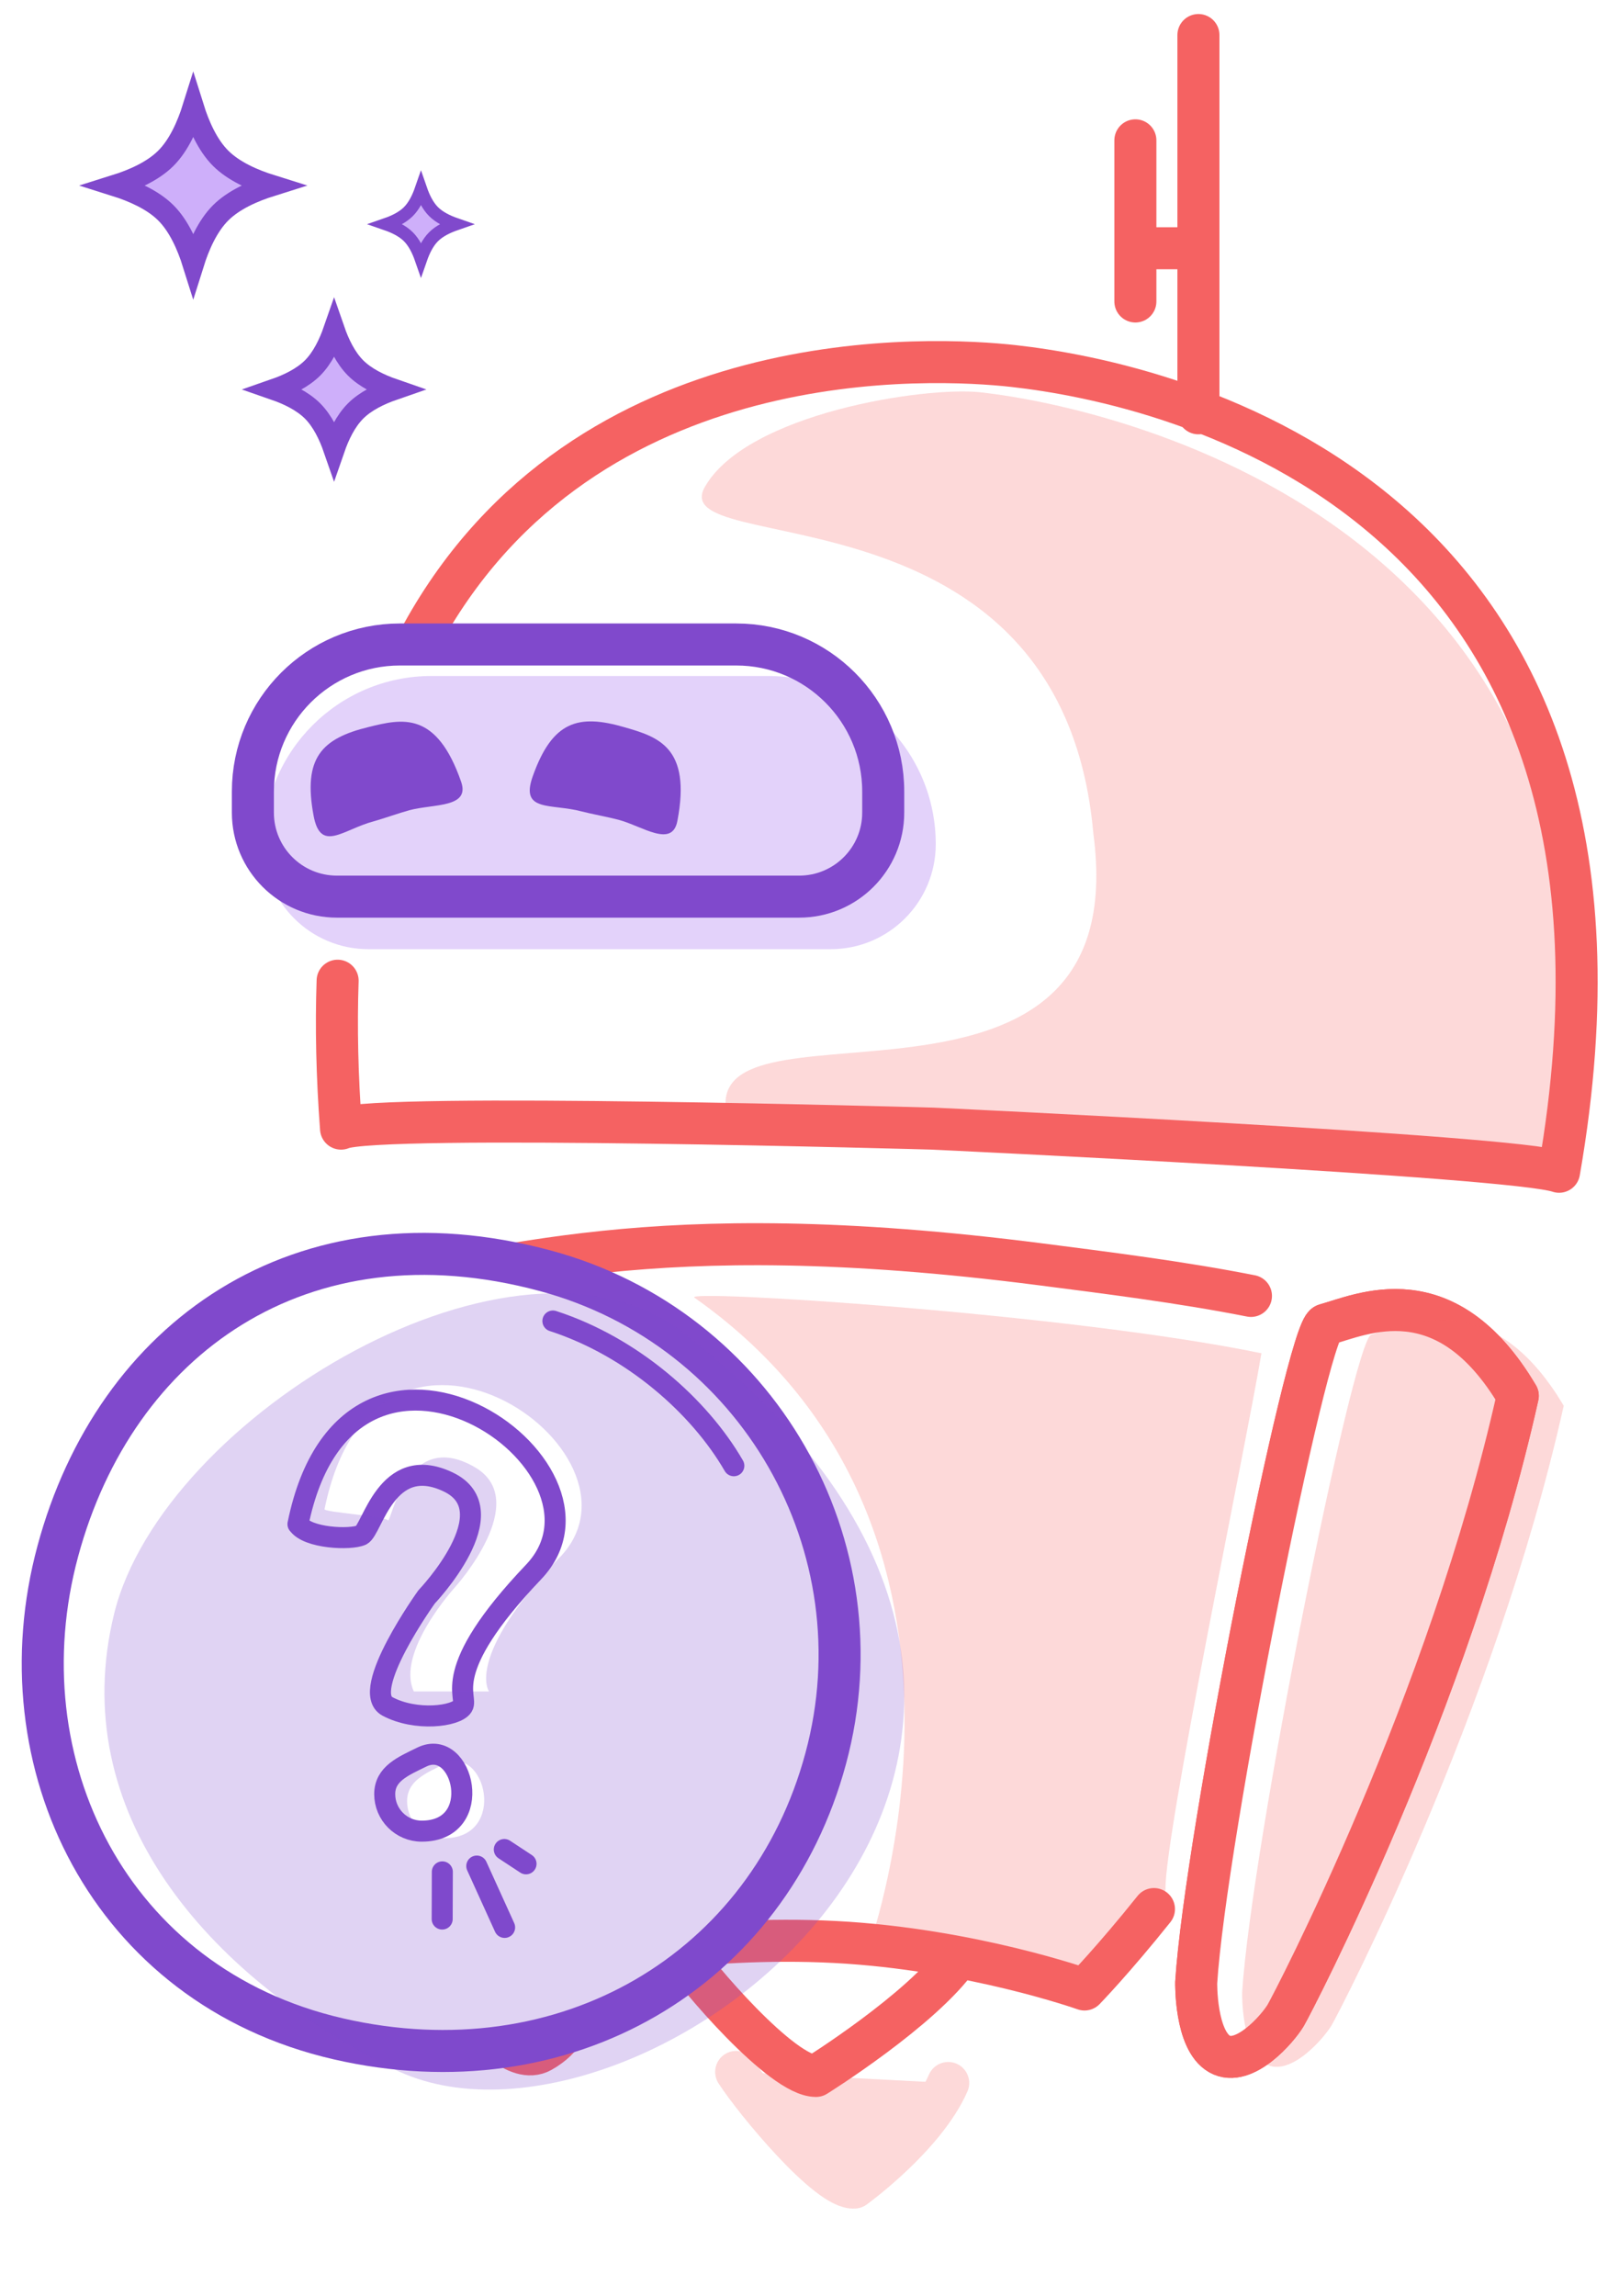 <svg width="67" height="95" viewBox="0 0 67 95" fill="none" xmlns="http://www.w3.org/2000/svg">
<path d="M27.856 80.58C28.721 81.89 32.212 85.941 33.611 85.941C33.611 85.941 37.987 83.21 39.519 81.029" fill="white"/>
<path d="M36.306 80.759C41.916 81.053 46.62 82.724 46.62 82.724C46.62 82.724 48.162 80.639 49.16 79.242C51.334 76.198 51.769 74.894 53.073 71.416C54.377 67.938 55.085 65.632 56.116 61.851C57.718 55.978 56.551 54.459 56.551 54.459L53.508 54.025C50.632 53.454 47.445 53.057 44.812 52.719C28.383 50.606 22.425 53.093 16.617 53.772C13.235 54.168 19.686 75.644 25.494 81.546C25.494 81.546 30.696 80.464 36.306 80.759Z" fill="white"/>
<path d="M14.113 46.212C11.608 12.716 37.563 14.17 41.941 14.657C48.405 15.372 69.392 20.061 64.52 47.997" fill="white"/>
<path d="M14.113 46.212C15.512 45.557 38.596 46.212 38.596 46.212C38.596 46.212 62.638 47.336 64.52 47.997" fill="white"/>
<g opacity="0.24" filter="url(#filter0_d_422_635)">
<path d="M30.465 82.256C31.245 83.464 34.285 87.14 35.356 87.04C35.356 87.04 38.264 84.937 39.24 82.714" fill="#F56262"/>
<path d="M30.465 82.256C31.245 83.464 34.285 87.14 35.356 87.04C35.356 87.04 38.264 84.937 39.24 82.714" stroke="#F56262" stroke-width="1.739" stroke-linecap="round" stroke-linejoin="round"/>
</g>
<path d="M9.595 32.755C9.595 28.913 12.71 25.798 16.552 25.798H30.465C34.306 25.798 37.421 28.913 37.421 32.755V33.624C37.421 36.025 35.474 37.972 33.073 37.972H13.943C11.542 37.972 9.595 36.025 9.595 33.624V32.755Z" fill="white"/>
<g opacity="0.24">
<path d="M30.03 45.798C29.672 41.053 46.986 47.537 45.247 34.494C43.942 19.711 27.432 23.19 29.171 20.146C30.91 17.102 38.274 15.979 40.579 16.234C46.495 16.884 68.767 22.107 64.308 47.484" fill="#F56262"/>
<path d="M30.03 45.798C30.03 45.798 62.586 46.884 64.308 47.484Z" fill="#F56262"/>
</g>
<path d="M13.972 40.581C13.907 42.479 13.949 44.516 14.113 46.701C15.512 46.046 38.596 46.701 38.596 46.701C38.596 46.701 62.638 47.825 64.52 48.486C69.392 20.55 48.405 15.862 41.941 15.146C38.768 14.793 24.264 13.932 17.472 26.233" stroke="#F56262" stroke-width="1.739" stroke-linecap="round" stroke-linejoin="round"/>
<path d="M62.812 57.757C59.963 70.516 53.517 82.867 53.204 83.396C52.891 83.925 51.485 85.565 50.472 84.994C49.459 84.422 49.503 82.04 49.503 82.04C49.879 76.053 54.093 55.021 54.85 54.812C56.358 54.398 59.823 52.71 62.811 57.757L62.812 57.757Z" stroke="#F56262" stroke-width="1.739" stroke-linecap="round" stroke-linejoin="round"/>
<path d="M62.812 57.757C59.963 70.516 53.517 82.867 53.204 83.396C52.891 83.925 51.485 85.565 50.472 84.994C49.459 84.422 49.503 82.04 49.503 82.04C49.879 76.053 54.093 55.021 54.85 54.812C56.358 54.398 59.823 52.71 62.811 57.757L62.812 57.757Z" fill="white" stroke="#F56262" stroke-width="1.739" stroke-linecap="round" stroke-linejoin="round"/>
<path opacity="0.24" d="M64.713 58.168C61.864 70.927 55.418 83.278 55.105 83.807C54.791 84.336 53.386 85.976 52.372 85.405C51.359 84.833 51.404 82.451 51.404 82.451C51.779 76.464 55.994 55.432 56.751 55.223C58.258 54.809 61.723 53.121 64.712 58.168L64.713 58.168Z" fill="#F56262"/>
<path opacity="0.24" d="M35.835 80.939C41.04 81.224 43.348 82.319 44.246 82.319C44.758 82.319 48.218 79.019 48.231 78.175C48.218 75.796 51.492 60.19 52.203 55.997C44.249 54.353 28.233 53.34 28.737 53.695C42.462 63.363 35.835 80.939 35.835 80.939Z" fill="#F56262"/>
<path d="M51.769 53.624C48.893 53.054 45.706 52.657 43.073 52.318C26.644 50.205 20.686 52.692 14.877 53.371C11.496 53.767 17.947 75.243 23.755 81.145C23.755 81.145 28.957 80.063 34.567 80.358C40.177 80.652 44.881 82.323 44.881 82.323C44.881 82.323 46.09 81.079 47.755 78.995M28.013 80.539C28.878 81.849 32.369 85.9 33.768 85.9C33.768 85.9 38.144 83.169 39.675 80.987" stroke="#F56262" stroke-width="1.739" stroke-linecap="round" stroke-linejoin="round"/>
<path d="M10.899 34.928C10.899 31.087 14.014 27.972 17.856 27.972H31.769C35.611 27.972 38.725 31.087 38.725 34.928V34.928C38.725 37.33 36.779 39.276 34.377 39.276H15.247C12.846 39.276 10.899 37.33 10.899 34.928V34.928Z" fill="#E3D2FA"/>
<path d="M28.032 33.972C27.816 35.1 26.588 34.187 25.598 33.922C25.207 33.817 24.394 33.663 24.075 33.577C22.804 33.237 21.521 33.619 22.042 32.136C22.855 29.836 23.93 29.533 25.85 30.094C27.218 30.49 28.62 30.907 28.032 33.972Z" fill="#8049CC"/>
<path d="M19.084 32.351C19.46 33.436 17.94 33.259 16.95 33.524C16.559 33.629 15.778 33.901 15.459 33.987C14.188 34.327 13.268 35.3 12.978 33.755C12.531 31.357 13.311 30.557 15.255 30.083C16.638 29.742 18.06 29.401 19.084 32.351Z" fill="#8049CC"/>
<path d="M16.552 26.668H30.465C33.826 26.668 36.551 29.393 36.551 32.755V33.624C36.551 35.545 34.994 37.102 33.073 37.102H13.943C12.022 37.102 10.465 35.545 10.465 33.624V32.755C10.465 29.393 13.19 26.668 16.552 26.668Z" stroke="#8049CC" stroke-width="1.739"/>
<path d="M49.595 1.45V17.102M47.497 10.272H49.595M46.986 5.807V12.475" stroke="#F56262" stroke-width="1.739" stroke-linecap="round" stroke-linejoin="round"/>
<path opacity="0.24" d="M21.143 82.19C20.821 81.663 14.202 69.359 11.381 56.592L11.382 56.592C11.823 55.893 12.721 54.855 12.721 54.855L16.746 68.903L24.812 82.754C24.812 83.189 24.515 83.475 24.001 83.755C22.925 84.343 21.466 82.717 21.143 82.19Z" fill="#F56262"/>
<path d="M23.509 83.624C23.509 83.624 23.414 84.318 22.401 84.889C21.388 85.46 19.982 83.82 19.669 83.291C19.356 82.762 12.909 70.412 10.06 57.653L10.062 57.653C10.548 56.832 11.046 56.189 11.547 55.69" stroke="#F56262" stroke-width="1.739" stroke-linecap="round" stroke-linejoin="round"/>
<path d="M34.172 72.761C31.807 81.54 23.401 86.529 13.996 84.364C4.53 82.186 0.021 72.96 2.392 64.188C4.757 55.409 12.437 49.853 22.569 52.584C31.348 54.949 36.543 63.988 34.172 72.761Z" fill="white" stroke="#8049CC" stroke-width="1.739" stroke-linecap="round" stroke-linejoin="round"/>
<path d="M30.369 60.651C28.95 58.193 26.165 55.728 22.881 54.662Z" fill="white"/>
<path d="M12.331 63.062C12.723 63.655 14.502 63.728 14.955 63.522C15.408 63.315 15.987 60.111 18.538 61.317C21.063 62.509 17.653 66.079 17.653 66.079C17.653 66.079 14.855 69.976 16.034 70.609C17.206 71.235 18.878 71.028 19.145 70.609C19.411 70.189 18.119 69.21 22.082 65.047C26.272 60.651 14.455 52.611 12.331 63.069V63.062Z" fill="white"/>
<path d="M17.453 75.771C16.607 75.771 15.921 75.085 15.921 74.239C15.921 73.393 16.693 73.08 17.453 72.707C19.171 71.861 20.11 75.771 17.453 75.771Z" fill="white"/>
<path d="M19.731 77.216L20.883 79.754M18.299 79.408L18.305 77.456M21.769 77.123L20.87 76.531M30.369 60.651C28.95 58.193 26.165 55.728 22.881 54.662M12.331 63.062C12.723 63.655 14.502 63.728 14.955 63.522C15.408 63.315 15.987 60.111 18.538 61.317C21.063 62.509 17.653 66.079 17.653 66.079C17.653 66.079 14.855 69.976 16.034 70.609C17.206 71.235 18.878 71.028 19.145 70.609C19.411 70.189 18.119 69.21 22.082 65.047C26.272 60.651 14.455 52.611 12.331 63.069V63.062ZM17.453 75.771C16.607 75.771 15.921 75.085 15.921 74.239C15.921 73.393 16.693 73.08 17.453 72.707C19.171 71.861 20.11 75.771 17.453 75.771Z" stroke="#8049CC" stroke-width="0.87" stroke-linecap="round" stroke-linejoin="round"/>
<path opacity="0.24" d="M28.27 55.142C21.403 49.813 6.735 58.592 4.724 66.772C2.712 74.959 8.514 81.746 16.3 85.616C26.405 90.645 50.551 72.427 28.27 55.142ZM18.379 76.064C17.533 76.064 16.847 75.378 16.847 74.532C16.847 73.686 17.619 73.373 18.379 73C20.097 72.154 21.036 76.064 18.379 76.064ZM23.174 64.427C19.211 68.591 20.237 69.989 20.237 69.989H17.126C16.367 68.364 18.845 65.66 18.845 65.66C18.845 65.66 22.055 62.096 19.637 60.704C16.78 59.059 16.18 63.082 16.054 62.909C15.927 62.736 13.403 62.576 13.43 62.449C15.554 51.991 27.364 60.031 23.181 64.427H23.174Z" fill="#8049CC"/>
<path d="M9.129 6.547C9.671 7.09 10.489 7.446 11.23 7.678C10.489 7.911 9.671 8.267 9.129 8.81C8.586 9.353 8.229 10.171 7.997 10.911C7.765 10.171 7.408 9.353 6.866 8.81C6.323 8.267 5.505 7.911 4.765 7.678C5.505 7.446 6.323 7.09 6.866 6.547C7.408 6.004 7.765 5.186 7.997 4.446C8.229 5.186 8.586 6.004 9.129 6.547Z" fill="#CEAFFA" stroke="#8049CC" stroke-width="0.893"/>
<path d="M14.716 15.226C15.127 15.637 15.719 15.921 16.282 16.116C15.719 16.311 15.127 16.595 14.716 17.006C14.304 17.418 14.02 18.01 13.825 18.573C13.63 18.01 13.346 17.418 12.935 17.006C12.523 16.595 11.931 16.311 11.369 16.116C11.931 15.921 12.523 15.637 12.935 15.226C13.346 14.814 13.63 14.222 13.825 13.66C14.02 14.222 14.304 14.814 14.716 15.226Z" fill="#CEAFFA" stroke="#8049CC" stroke-width="0.893"/>
<path d="M17.941 8.756C18.182 8.997 18.528 9.163 18.856 9.277C18.528 9.391 18.182 9.556 17.941 9.797C17.701 10.037 17.535 10.383 17.421 10.711C17.307 10.383 17.141 10.037 16.901 9.797C16.661 9.556 16.315 9.391 15.986 9.277C16.315 9.163 16.661 8.997 16.901 8.756C17.141 8.516 17.307 8.17 17.421 7.841C17.535 8.17 17.701 8.516 17.941 8.756Z" fill="#CEAFFA" stroke="#8049CC" stroke-width="0.522"/>
<defs>
<filter id="filter0_d_422_635" x="26.117" y="81.386" width="17.471" height="13.482" filterUnits="userSpaceOnUse" color-interpolation-filters="sRGB">
<feFlood flood-opacity="0" result="BackgroundImageFix"/>
<feColorMatrix in="SourceAlpha" type="matrix" values="0 0 0 0 0 0 0 0 0 0 0 0 0 0 0 0 0 0 127 0" result="hardAlpha"/>
<feOffset dy="3.478"/>
<feGaussianBlur stdDeviation="1.739"/>
<feComposite in2="hardAlpha" operator="out"/>
<feColorMatrix type="matrix" values="0 0 0 0 0 0 0 0 0 0 0 0 0 0 0 0 0 0 0.25 0"/>
<feBlend mode="normal" in2="BackgroundImageFix" result="effect1_dropShadow_422_635"/>
<feBlend mode="normal" in="SourceGraphic" in2="effect1_dropShadow_422_635" result="shape"/>
</filter>
</defs>
</svg>

